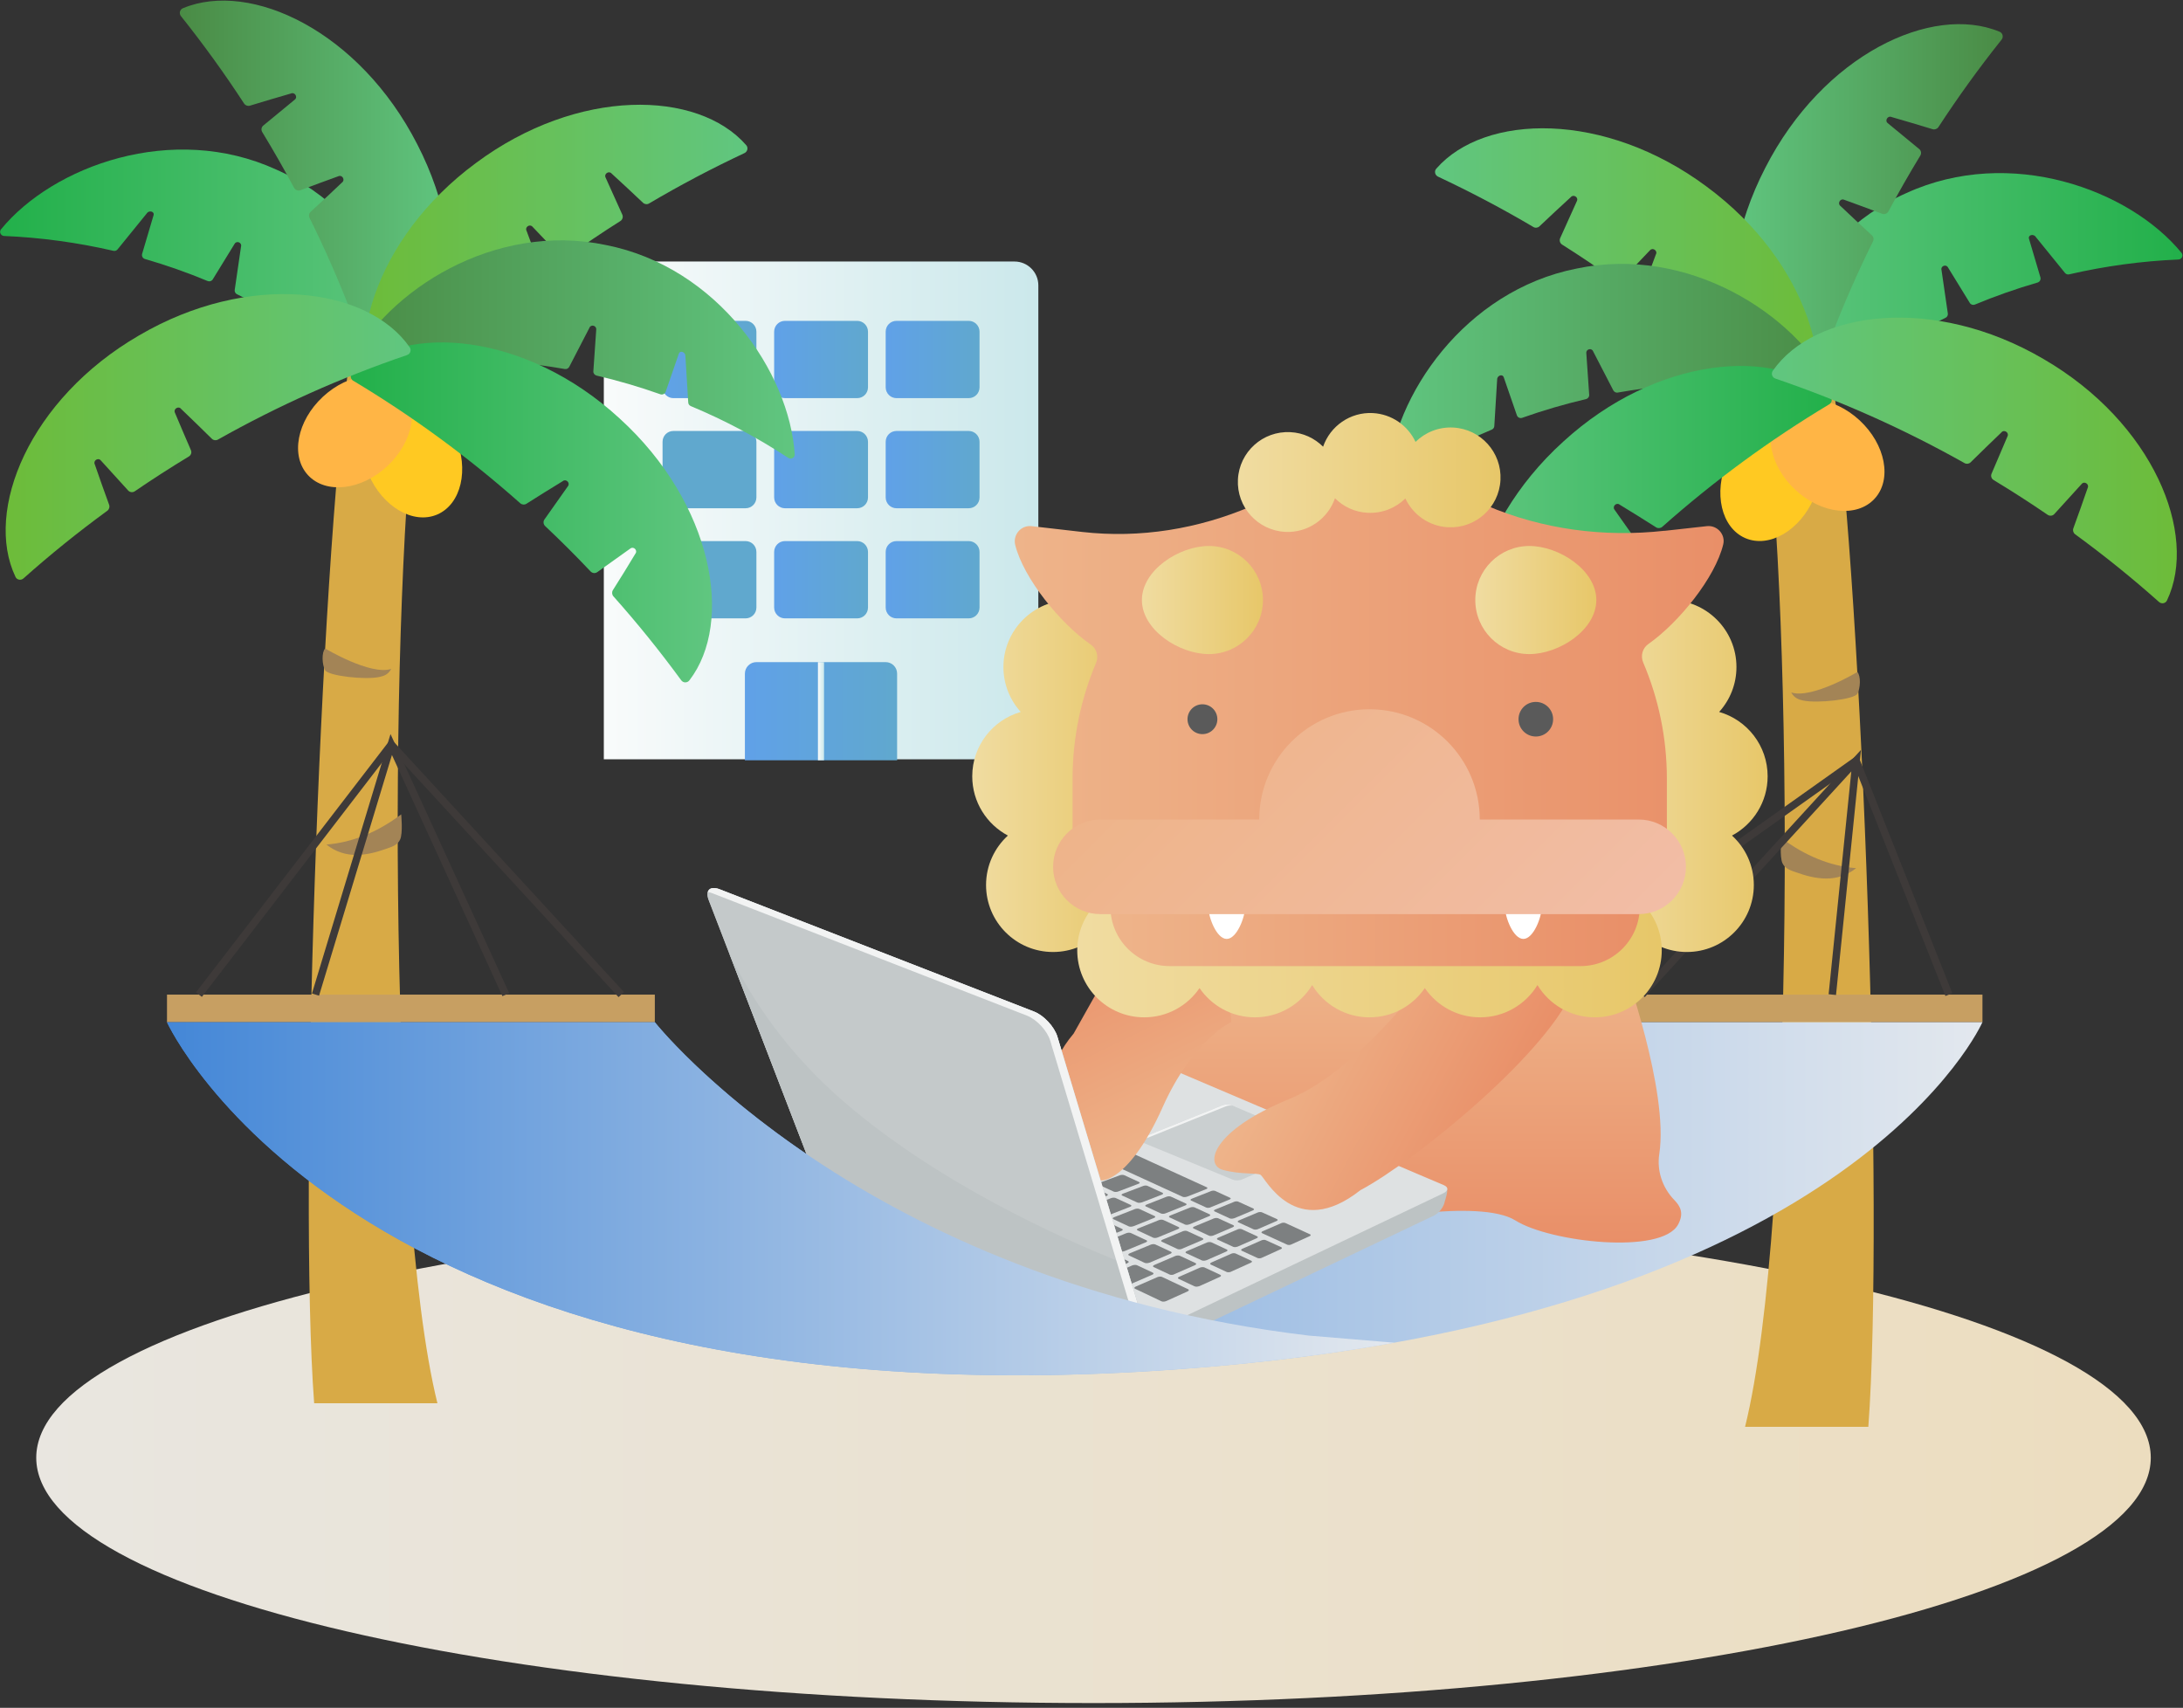 <svg width="294" height="230" viewBox="0 0 294 230" fill="none" xmlns="http://www.w3.org/2000/svg">
<rect x="0" y="0" width="294" height="230" fill="#333333" stroke="none"/>
<path d="M84.53 35.22H136.63C138.4 35.22 139.84 36.66 139.84 38.43V102.26H81.32V38.43C81.32 36.66 82.76 35.22 84.53 35.22Z" fill="url(#paint0_linear_354_1162)"/>
<path d="M100.41 43.21H90.691C89.88 43.21 89.231 43.86 89.231 44.67V52.16C89.231 52.96 89.88 53.62 90.691 53.62H100.41C101.22 53.62 101.87 52.97 101.87 52.16V44.67C101.87 43.87 101.22 43.21 100.41 43.21Z" fill="url(#paint1_linear_354_1162)"/>
<path d="M115.44 43.21H105.72C104.91 43.21 104.26 43.86 104.26 44.67V52.16C104.26 52.96 104.91 53.62 105.72 53.62H115.44C116.25 53.62 116.9 52.97 116.9 52.16V44.67C116.9 43.87 116.25 43.21 115.44 43.21Z" fill="url(#paint2_linear_354_1162)"/>
<path d="M130.461 43.21H120.741C119.931 43.21 119.281 43.86 119.281 44.67V52.16C119.281 52.96 119.931 53.62 120.741 53.62H130.461C131.271 53.62 131.921 52.97 131.921 52.16V44.67C131.921 43.87 131.271 43.21 130.461 43.21Z" fill="url(#paint3_linear_354_1162)"/>
<path d="M100.41 58.04H90.691C89.88 58.04 89.231 58.69 89.231 59.5V66.99C89.231 67.79 89.88 68.45 90.691 68.45H100.41C101.22 68.45 101.87 67.8 101.87 66.99V59.5C101.87 58.7 101.22 58.04 100.41 58.04Z" fill="url(#paint4_linear_354_1162)"/>
<path d="M115.44 58.04H105.72C104.91 58.04 104.26 58.69 104.26 59.5V66.99C104.26 67.79 104.91 68.45 105.72 68.45H115.44C116.25 68.45 116.9 67.8 116.9 66.99V59.5C116.9 58.7 116.25 58.04 115.44 58.04Z" fill="url(#paint5_linear_354_1162)"/>
<path d="M130.461 58.04H120.741C119.931 58.04 119.281 58.69 119.281 59.5V66.99C119.281 67.79 119.931 68.45 120.741 68.45H130.461C131.271 68.45 131.921 67.8 131.921 66.99V59.5C131.921 58.7 131.271 58.04 130.461 58.04Z" fill="url(#paint6_linear_354_1162)"/>
<path d="M100.41 72.87H90.691C89.88 72.87 89.231 73.52 89.231 74.33V81.82C89.231 82.62 89.88 83.28 90.691 83.28H100.41C101.22 83.28 101.87 82.63 101.87 81.82V74.33C101.87 73.53 101.22 72.87 100.41 72.87Z" fill="url(#paint7_linear_354_1162)"/>
<path d="M115.44 72.87H105.72C104.91 72.87 104.26 73.52 104.26 74.33V81.82C104.26 82.62 104.91 83.28 105.72 83.28H115.44C116.25 83.28 116.9 82.63 116.9 81.82V74.33C116.9 73.53 116.25 72.87 115.44 72.87Z" fill="url(#paint8_linear_354_1162)"/>
<path d="M130.461 72.87H120.741C119.931 72.87 119.281 73.52 119.281 74.33V81.82C119.281 82.62 119.931 83.28 120.741 83.28H130.461C131.271 83.28 131.921 82.63 131.921 81.82V74.33C131.921 73.53 131.271 72.87 130.461 72.87Z" fill="url(#paint9_linear_354_1162)"/>
<path d="M101.87 89.17H119.27C120.13 89.17 120.82 89.86 120.82 90.72V102.39H100.32V90.72C100.32 89.87 101.02 89.17 101.87 89.17Z" fill="url(#paint10_linear_354_1162)"/>
<path d="M110.98 89.17H110.16V102.39H110.98V89.17Z" fill="url(#paint11_linear_354_1162)"/>
<path d="M147.271 229.36C225.911 229.36 289.661 214.568 289.661 196.32C289.661 178.073 225.911 163.28 147.271 163.28C68.631 163.28 4.881 178.073 4.881 196.32C4.881 214.568 68.631 229.36 147.271 229.36Z" fill="url(#paint12_linear_354_1162)"/>
<path d="M235.02 192.16H251.62C253.76 163.79 250.85 80.2 246.92 52.1C243.58 52.97 240.99 53.84 237.65 54.71C241.45 81.95 241.86 164.53 235.02 192.16Z" fill="#D8AA46"/>
<path d="M241.24 93.26C241.66 94.03 242.26 94.22 242.83 94.34C244.73 94.76 249.73 94.2 250.15 93.43C250.56 92.66 250.63 91.07 250.15 90.5C250.15 90.5 244.05 94.16 241.25 93.26H241.24Z" fill="#A38456"/>
<path d="M239.899 112.85C243.089 115.26 246.519 116.65 249.979 116.92C247.449 118.94 244.539 118.44 241.839 117.46C241.299 117.27 240.409 117.02 240.059 116.26C239.649 115.39 239.909 112.85 239.909 112.85H239.899Z" fill="#A38456"/>
<path d="M239.059 59.36C245.739 52.46 253.519 46.88 262.019 42.8C262.239 42.7 262.359 42.46 262.329 42.22C262.049 40.27 261.759 38.32 261.479 36.38C261.319 35.85 262.059 35.53 262.339 36C263.319 37.6 264.309 39.2 265.289 40.8C265.429 41.03 265.719 41.12 265.969 41.02C268.729 39.87 271.549 38.88 274.419 38.05C274.709 37.96 274.879 37.66 274.799 37.36C274.289 35.63 273.769 33.89 273.259 32.16C273.099 31.64 273.879 31.44 274.179 31.92C275.489 33.53 276.799 35.14 278.109 36.76C278.239 36.92 278.459 37 278.659 36.95C283.469 35.84 288.399 35.16 293.389 34.95C293.849 34.93 294.089 34.4 293.799 34.05C286.809 25.52 270.709 19.62 256.749 26C242.699 32.2 236.389 48.17 238.109 59.07C238.179 59.52 238.739 59.69 239.049 59.36H239.059Z" fill="url(#paint13_linear_354_1162)"/>
<path d="M242.219 58.57C244.759 49.57 248.119 40.85 252.249 32.51C252.389 32.23 252.329 31.9 252.099 31.69C250.679 30.39 249.279 29.08 247.879 27.75C247.429 27.43 247.809 26.7 248.329 26.89C250.049 27.51 251.769 28.15 253.479 28.79C253.799 28.91 254.159 28.77 254.329 28.47C255.689 25.93 257.119 23.42 258.619 20.96C258.799 20.66 258.739 20.28 258.469 20.07C257.049 18.91 255.639 17.75 254.229 16.58C253.799 16.23 254.249 15.53 254.749 15.76C256.599 16.29 258.439 16.84 260.279 17.4C260.569 17.49 260.889 17.37 261.059 17.12C263.699 13.07 266.539 9.14 269.569 5.34C269.859 4.98 269.719 4.43 269.289 4.27C260.179 0.49 245.529 7.37 237.739 22.61C229.889 37.82 232.839 53.76 241.209 58.98C241.589 59.23 242.109 59.03 242.239 58.58L242.219 58.57Z" fill="url(#paint14_linear_354_1162)"/>
<path d="M241.73 59.36C235.47 52.42 228.59 46.1 221.2 40.46C220.96 40.27 220.86 39.95 220.97 39.66C221.67 37.87 222.35 36.07 223.01 34.26C223.28 33.78 222.61 33.29 222.23 33.69C220.96 35.02 219.7 36.34 218.45 37.68C218.21 37.93 217.83 37.97 217.55 37.77C215.21 36.09 212.82 34.48 210.38 32.94C210.09 32.76 209.98 32.38 210.12 32.07C210.88 30.4 211.63 28.73 212.38 27.06C212.61 26.56 211.9 26.12 211.55 26.55C210.13 27.85 208.72 29.16 207.33 30.48C207.11 30.69 206.77 30.73 206.51 30.57C202.35 28.11 198.06 25.85 193.67 23.79C193.25 23.59 193.13 23.05 193.44 22.71C199.94 15.27 216.11 14.92 229.83 25.12C243.6 35.27 248.02 50.86 242.83 59.26C242.6 59.66 242.04 59.71 241.73 59.36Z" fill="url(#paint15_linear_354_1162)"/>
<path d="M246.159 52.92C236.719 51.21 227.149 51.23 217.869 52.87C217.629 52.91 217.399 52.79 217.279 52.58C216.379 50.83 215.469 49.08 214.569 47.34C214.389 46.82 213.609 46.98 213.639 47.54C213.769 49.42 213.899 51.29 214.029 53.17C214.049 53.44 213.869 53.68 213.599 53.75C210.689 54.43 207.819 55.27 204.999 56.27C204.709 56.37 204.389 56.22 204.289 55.93C203.699 54.22 203.109 52.51 202.519 50.81C202.339 50.3 201.589 50.59 201.629 51.15C201.499 53.22 201.369 55.3 201.249 57.38C201.239 57.59 201.109 57.77 200.909 57.86C196.349 59.76 191.959 62.09 187.769 64.84C187.389 65.09 186.879 64.8 186.909 64.35C187.619 53.34 197.269 39.14 212.329 36.17C227.349 33 241.779 42.3 246.729 52.16C246.929 52.57 246.579 53.03 246.129 52.95L246.159 52.92Z" fill="url(#paint16_linear_354_1162)"/>
<path d="M244.309 67.05C246.199 62.66 245.109 57.98 241.879 56.58C238.649 55.19 234.499 57.61 232.619 62C230.729 66.39 231.819 71.07 235.049 72.47C238.279 73.86 242.429 71.44 244.309 67.05Z" fill="#FFC922"/>
<path d="M252.46 67.17C254.85 64.59 253.95 59.86 250.45 56.61C246.95 53.36 242.18 52.83 239.79 55.42C237.4 58 238.3 62.73 241.8 65.98C245.3 69.22 250.07 69.76 252.46 67.17Z" fill="#FFB545"/>
<path d="M246.359 54.45C238.349 59.25 230.819 64.78 223.869 70.95C223.639 71.15 223.299 71.18 223.039 71.02C221.419 69.99 219.789 68.97 218.139 67.97C217.719 67.61 217.109 68.18 217.429 68.63C218.479 70.13 219.539 71.63 220.599 73.12C220.799 73.4 220.759 73.78 220.509 74.02C218.409 76 216.369 78.03 214.389 80.13C214.149 80.38 213.769 80.42 213.489 80.22C211.999 79.15 210.509 78.08 209.019 77.03C208.569 76.71 208.009 77.32 208.359 77.74C209.349 79.39 210.359 81.03 211.389 82.65C211.549 82.91 211.519 83.25 211.319 83.48C208.099 87.09 205.059 90.86 202.189 94.78C201.919 95.16 201.359 95.17 201.079 94.79C195.059 86.96 197.859 71 210.509 59.5C223.119 47.94 239.239 46.63 246.469 53.36C246.819 53.67 246.749 54.22 246.349 54.46L246.359 54.45Z" fill="url(#paint17_linear_354_1162)"/>
<path d="M239.119 50.99C247.959 54 256.479 57.81 264.579 62.37C264.849 62.52 265.179 62.48 265.399 62.26C266.769 60.91 268.149 59.57 269.539 58.24C269.879 57.8 270.589 58.22 270.379 58.73C269.669 60.42 268.949 62.11 268.219 63.79C268.079 64.11 268.199 64.47 268.499 64.65C270.959 66.14 273.389 67.7 275.769 69.33C276.059 69.53 276.439 69.48 276.669 69.23C277.899 67.87 279.129 66.51 280.369 65.16C280.739 64.75 281.419 65.23 281.159 65.72C280.529 67.54 279.889 69.36 279.229 71.16C279.129 71.45 279.229 71.77 279.469 71.95C283.369 74.8 287.149 77.84 290.769 81.07C291.119 81.38 291.669 81.27 291.849 80.85C296.089 71.93 289.989 56.92 275.199 48.34C260.439 39.7 244.399 41.82 238.759 49.93C238.489 50.3 238.659 50.83 239.099 50.98L239.119 50.99Z" fill="url(#paint18_linear_354_1162)"/>
<path d="M58.91 188.98H42.31C40.17 160.61 43.08 77.02 47.01 48.92C50.35 49.79 52.94 50.66 56.28 51.53C52.48 78.77 52.07 161.35 58.91 188.98Z" fill="#D8AA46"/>
<path d="M52.69 90.09C52.27 90.86 51.67 91.05 51.1 91.17C49.2 91.59 44.2 91.03 43.78 90.26C43.37 89.49 43.3 87.9 43.78 87.33C43.78 87.33 49.88 90.99 52.68 90.09H52.69Z" fill="#A38456"/>
<path d="M54.041 109.67C50.851 112.08 47.421 113.47 43.961 113.74C46.491 115.76 49.401 115.26 52.101 114.28C52.641 114.09 53.531 113.84 53.881 113.08C54.291 112.21 54.031 109.67 54.031 109.67H54.041Z" fill="#A38456"/>
<path d="M54.88 56.19C48.2 49.29 40.42 43.71 31.92 39.63C31.7 39.53 31.58 39.29 31.61 39.05C31.89 37.1 32.18 35.15 32.46 33.21C32.62 32.68 31.88 32.36 31.6 32.83C30.62 34.43 29.63 36.03 28.65 37.63C28.51 37.86 28.22 37.95 27.97 37.85C25.21 36.7 22.39 35.71 19.52 34.88C19.22 34.79 19.06 34.49 19.14 34.19C19.65 32.46 20.17 30.72 20.68 28.99C20.84 28.47 20.06 28.27 19.76 28.75C18.45 30.36 17.14 31.97 15.83 33.59C15.7 33.75 15.48 33.83 15.28 33.78C10.47 32.67 5.54 31.99 0.55 31.78C0.1 31.76 -0.15 31.23 0.14 30.88C7.13 22.35 23.23 16.45 37.19 22.83C51.24 29.03 57.55 45 55.83 55.9C55.76 56.35 55.2 56.52 54.89 56.19H54.88Z" fill="url(#paint19_linear_354_1162)"/>
<path d="M51.719 55.4C49.179 46.4 45.819 37.68 41.689 29.34C41.549 29.06 41.609 28.73 41.839 28.52C43.259 27.22 44.659 25.91 46.059 24.58C46.509 24.26 46.129 23.53 45.609 23.72C43.889 24.34 42.169 24.98 40.459 25.62C40.139 25.74 39.779 25.6 39.609 25.3C38.249 22.76 36.819 20.25 35.319 17.79C35.139 17.49 35.199 17.11 35.469 16.9C36.889 15.74 38.299 14.58 39.709 13.41C40.139 13.06 39.689 12.36 39.189 12.59C37.339 13.12 35.499 13.67 33.659 14.23C33.369 14.32 33.049 14.2 32.879 13.95C30.239 9.9 27.399 5.97 24.369 2.17C24.079 1.81 24.219 1.26 24.649 1.1C33.759 -2.68 48.409 4.2 56.199 19.44C64.049 34.65 61.099 50.59 52.729 55.81C52.349 56.06 51.829 55.86 51.699 55.41L51.719 55.4Z" fill="url(#paint20_linear_354_1162)"/>
<path d="M52.2 56.19C58.459 49.25 65.34 42.93 72.73 37.29C72.969 37.1 73.07 36.78 72.96 36.49C72.26 34.7 71.579 32.9 70.919 31.09C70.65 30.61 71.32 30.12 71.7 30.52C72.969 31.85 74.23 33.17 75.48 34.51C75.719 34.76 76.1 34.8 76.379 34.6C78.719 32.92 81.109 31.31 83.549 29.77C83.84 29.59 83.95 29.21 83.809 28.9C83.049 27.23 82.299 25.56 81.549 23.89C81.32 23.39 82.029 22.95 82.379 23.38C83.799 24.68 85.21 25.99 86.6 27.31C86.82 27.52 87.159 27.56 87.419 27.4C91.579 24.94 95.87 22.68 100.26 20.62C100.68 20.42 100.8 19.88 100.49 19.54C93.99 12.1 77.82 11.75 64.1 21.95C50.33 32.1 45.91 47.69 51.099 56.09C51.33 56.49 51.889 56.54 52.2 56.19Z" fill="url(#paint21_linear_354_1162)"/>
<path d="M47.78 49.75C57.22 48.04 66.79 48.06 76.07 49.7C76.31 49.74 76.54 49.62 76.66 49.41C77.56 47.66 78.47 45.91 79.37 44.17C79.55 43.65 80.33 43.81 80.3 44.37C80.17 46.25 80.04 48.12 79.91 50C79.89 50.27 80.07 50.51 80.34 50.58C83.25 51.26 86.12 52.1 88.94 53.1C89.23 53.2 89.55 53.05 89.65 52.76C90.24 51.05 90.83 49.34 91.42 47.64C91.6 47.13 92.35 47.42 92.31 47.98C92.44 50.05 92.57 52.13 92.69 54.21C92.7 54.42 92.83 54.6 93.03 54.69C97.59 56.59 101.98 58.92 106.17 61.67C106.55 61.92 107.06 61.63 107.03 61.18C106.32 50.17 96.67 35.97 81.61 33C66.59 29.83 52.16 39.13 47.21 48.99C47.01 49.4 47.36 49.86 47.81 49.78L47.78 49.75Z" fill="url(#paint22_linear_354_1162)"/>
<path d="M49.631 63.87C47.741 59.48 48.831 54.8 52.061 53.4C55.291 52.01 59.441 54.43 61.321 58.82C63.211 63.21 62.121 67.89 58.891 69.29C55.661 70.68 51.511 68.26 49.631 63.87Z" fill="#FFC922"/>
<path d="M41.48 63.99C39.09 61.41 39.99 56.68 43.49 53.43C46.99 50.18 51.76 49.65 54.15 52.24C56.54 54.82 55.64 59.55 52.14 62.8C48.64 66.04 43.87 66.58 41.48 63.99Z" fill="#FFB545"/>
<path d="M47.58 51.28C55.59 56.08 63.12 61.61 70.07 67.78C70.3 67.98 70.64 68.01 70.89 67.85C72.51 66.82 74.14 65.8 75.79 64.8C76.21 64.44 76.82 65.01 76.5 65.46C75.45 66.96 74.39 68.46 73.33 69.95C73.13 70.23 73.17 70.61 73.42 70.85C75.52 72.83 77.56 74.86 79.54 76.96C79.78 77.21 80.16 77.25 80.44 77.05C81.93 75.98 83.42 74.91 84.91 73.86C85.36 73.54 85.92 74.15 85.57 74.57C84.58 76.22 83.57 77.86 82.54 79.48C82.38 79.74 82.41 80.08 82.61 80.31C85.83 83.92 88.87 87.69 91.74 91.61C92.01 91.99 92.57 92 92.85 91.62C98.87 83.79 96.07 67.83 83.42 56.33C70.81 44.77 54.69 43.46 47.46 50.19C47.11 50.5 47.18 51.05 47.58 51.29V51.28Z" fill="url(#paint23_linear_354_1162)"/>
<path d="M54.81 47.82C45.97 50.83 37.45 54.64 29.35 59.2C29.08 59.35 28.75 59.31 28.53 59.09C27.16 57.74 25.78 56.4 24.39 55.07C24.05 54.63 23.34 55.05 23.55 55.56C24.26 57.25 24.98 58.94 25.71 60.62C25.85 60.94 25.73 61.3 25.43 61.48C22.97 62.97 20.54 64.53 18.16 66.16C17.87 66.36 17.49 66.31 17.26 66.06C16.03 64.7 14.8 63.34 13.56 61.99C13.19 61.58 12.51 62.06 12.77 62.55C13.4 64.37 14.04 66.19 14.7 67.99C14.8 68.28 14.7 68.6 14.46 68.78C10.56 71.63 6.78 74.67 3.16 77.9C2.81 78.21 2.26 78.1 2.08 77.68C-2.16 68.76 3.94 53.75 18.73 45.17C33.49 36.53 49.53 38.65 55.17 46.76C55.44 47.13 55.27 47.66 54.83 47.81L54.81 47.82Z" fill="url(#paint24_linear_354_1162)"/>
<path d="M266.991 133.95H201.291V137.66H266.991V133.95Z" fill="#C79F62"/>
<path d="M118.93 161.19C174.92 162.13 201.29 137.66 201.29 137.66H266.99C266.99 137.66 250.02 176.42 163.81 183.99C48.15 194.15 22.49 137.66 22.49 137.66H88.19C88.19 137.66 97.75 149.76 117.93 161.2H118.93V161.19Z" fill="url(#paint25_linear_354_1162)"/>
<path d="M262.47 133.95L249.98 102.44L205.59 133.95" stroke="#3E3A39" stroke-miterlimit="10"/>
<path d="M221.141 133.95L249.981 102.44L246.771 133.95" stroke="#3E3A39" stroke-miterlimit="10"/>
<path d="M218.689 130.11C218.689 130.11 224.769 146.92 223.469 155.4C223.119 157.68 223.889 159.96 225.499 161.62C226.319 162.46 226.809 163.41 226.009 164.9C223.799 169.02 208.749 167.29 204.099 164.37C201.659 162.84 196.359 162.91 191.879 163.33C186.919 163.79 181.939 163.79 176.989 163.33C172.509 162.91 167.209 162.83 164.769 164.37C160.119 167.29 145.069 168.49 142.859 164.9C141.619 162.88 142.629 162.2 144.159 160.87C145.449 159.74 145.979 157.99 145.579 156.33C143.629 148.23 150.179 130.12 150.179 130.12H218.689V130.11Z" fill="url(#paint26_linear_354_1162)"/>
<path d="M156.43 181.17C155.75 181.5 154.68 181.5 154.05 181.18L112.76 160.24C112.13 159.92 112.19 159.43 112.88 159.14L149.58 144.02C150.28 143.73 151.39 143.7 152.05 143.95L194.75 159.83C195.2 160.07 194.58 161.79 194.58 161.79C194.47 162.51 193.82 163.37 193.14 163.7L156.43 181.17Z" fill="#BDC3C4"/>
<path d="M154.689 179.62C154.009 179.94 152.939 179.95 152.309 179.62L111.019 158.68C110.399 158.36 110.449 157.87 111.139 157.58L149.769 141.65C150.469 141.36 151.569 141.35 152.219 141.63L194.449 159.61C195.099 159.89 195.069 160.38 194.389 160.7L154.679 179.61L154.689 179.62Z" fill="#DEE1E2"/>
<path d="M139.47 151.8C139.28 151.87 139.01 151.87 138.88 151.8L136.94 150.91C136.81 150.85 136.86 150.75 137.05 150.68L139.85 149.79C140.04 149.73 140.3 149.73 140.43 149.79L142.35 150.66C142.48 150.72 142.44 150.82 142.25 150.88L139.47 151.78V151.8Z" fill="#7D8081"/>
<path d="M142.51 153.2C142.32 153.27 142.05 153.27 141.91 153.2L139.96 152.31C139.83 152.25 139.87 152.15 140.07 152.08L142.84 151.17C143.03 151.11 143.29 151.11 143.42 151.17L145.35 152.05C145.48 152.11 145.44 152.21 145.25 152.27L142.5 153.19L142.51 153.2Z" fill="#7D8081"/>
<path d="M145.56 154.6C145.37 154.67 145.11 154.67 144.97 154.6L143.01 153.7C142.87 153.64 142.92 153.54 143.11 153.47L145.85 152.54C146.04 152.48 146.3 152.48 146.43 152.54L148.37 153.43C148.5 153.49 148.46 153.59 148.28 153.65L145.56 154.59V154.6Z" fill="#7D8081"/>
<path d="M148.64 156.01C148.46 156.08 148.19 156.08 148.05 156.01L146.08 155.1C145.95 155.04 145.99 154.94 146.18 154.87L148.9 153.92C149.09 153.86 149.34 153.85 149.48 153.92L151.43 154.81C151.56 154.87 151.53 154.98 151.34 155.04L148.64 156V156.01Z" fill="#7D8081"/>
<path d="M159.859 161.16C159.679 161.23 159.419 161.24 159.279 161.18L149.159 156.54C149.019 156.48 149.069 156.37 149.249 156.3L151.939 155.33C152.119 155.26 152.379 155.26 152.519 155.33L162.529 159.9C162.669 159.96 162.629 160.07 162.459 160.14L159.859 161.17V161.16Z" fill="#7D8081"/>
<path d="M163.019 162.61C162.839 162.68 162.579 162.69 162.439 162.62L160.419 161.69C160.279 161.63 160.309 161.52 160.499 161.44L163.089 160.41C163.269 160.34 163.519 160.33 163.659 160.39L165.659 161.31C165.799 161.37 165.769 161.48 165.589 161.55L163.019 162.6V162.61Z" fill="#7D8081"/>
<path d="M166.2 164.07C166.02 164.14 165.76 164.15 165.62 164.09L163.58 163.15C163.44 163.08 163.47 162.97 163.65 162.9L166.22 161.85C166.39 161.78 166.65 161.77 166.78 161.84L168.8 162.76C168.94 162.83 168.91 162.93 168.74 163.01L166.2 164.08V164.07Z" fill="#7D8081"/>
<path d="M169.399 165.54C169.229 165.61 168.969 165.62 168.829 165.56L166.779 164.62C166.639 164.56 166.669 164.44 166.849 164.36L169.389 163.29C169.559 163.22 169.819 163.21 169.959 163.27L171.989 164.19C172.129 164.25 172.099 164.37 171.929 164.44L169.419 165.53L169.399 165.54Z" fill="#7D8081"/>
<path d="M173.909 167.6C173.739 167.68 173.489 167.69 173.339 167.62L169.979 166.08C169.839 166.02 169.869 165.9 170.039 165.82L172.549 164.73C172.719 164.65 172.969 164.65 173.109 164.71L176.429 166.23C176.569 166.29 176.549 166.41 176.379 166.48L173.899 167.6H173.909Z" fill="#7D8081"/>
<path d="M134.999 153.26C134.799 153.33 134.519 153.33 134.389 153.26L132.429 152.35C132.299 152.29 132.349 152.19 132.549 152.12L135.449 151.2C135.649 151.14 135.919 151.14 136.049 151.2L137.989 152.09C138.119 152.15 138.069 152.26 137.879 152.32L134.999 153.26Z" fill="#7D8081"/>
<path d="M138.08 154.68C137.88 154.75 137.61 154.75 137.48 154.68L135.5 153.77C135.36 153.71 135.42 153.6 135.62 153.54L138.49 152.59C138.68 152.53 138.95 152.53 139.09 152.59L141.04 153.49C141.17 153.55 141.12 153.66 140.93 153.72L138.08 154.67V154.68Z" fill="#7D8081"/>
<path d="M141.179 156.12C140.979 156.19 140.709 156.19 140.569 156.12L138.589 155.2C138.449 155.14 138.499 155.03 138.699 154.96L141.539 154C141.729 153.94 141.999 153.93 142.129 154L144.099 154.9C144.229 154.96 144.189 155.07 143.999 155.13L141.179 156.11V156.12Z" fill="#7D8081"/>
<path d="M144.299 157.56C144.109 157.63 143.829 157.63 143.689 157.56L141.689 156.63C141.549 156.57 141.599 156.46 141.799 156.39L144.619 155.41C144.809 155.34 145.079 155.34 145.209 155.41L147.189 156.32C147.329 156.38 147.279 156.49 147.089 156.56L144.289 157.56H144.299Z" fill="#7D8081"/>
<path d="M147.439 159C147.249 159.07 146.979 159.08 146.839 159.01L144.829 158.08C144.689 158.02 144.729 157.91 144.929 157.84L147.719 156.84C147.909 156.78 148.179 156.77 148.309 156.84L150.299 157.75C150.439 157.81 150.399 157.92 150.209 157.99L147.439 159Z" fill="#7D8081"/>
<path d="M150.589 160.47C150.399 160.54 150.129 160.55 149.989 160.48L147.959 159.55C147.819 159.49 147.869 159.38 148.059 159.3L150.819 158.28C151.009 158.21 151.279 158.21 151.409 158.27L153.409 159.19C153.549 159.25 153.509 159.36 153.319 159.43L150.579 160.47H150.589Z" fill="#7D8081"/>
<path d="M153.77 161.93C153.58 162 153.31 162.01 153.17 161.95L151.13 161.01C150.99 160.95 151.03 160.83 151.23 160.76L153.96 159.72C154.14 159.65 154.41 159.64 154.55 159.71L156.56 160.64C156.7 160.7 156.67 160.81 156.48 160.89L153.77 161.94V161.93Z" fill="#7D8081"/>
<path d="M156.96 163.41C156.77 163.49 156.51 163.49 156.37 163.43L154.32 162.48C154.18 162.42 154.22 162.3 154.41 162.23L157.11 161.17C157.29 161.1 157.56 161.09 157.7 161.16L159.72 162.09C159.86 162.15 159.83 162.27 159.64 162.34L156.96 163.41Z" fill="#7D8081"/>
<path d="M160.169 164.89C159.979 164.97 159.719 164.98 159.579 164.91L157.519 163.96C157.379 163.89 157.419 163.78 157.609 163.7L160.289 162.62C160.469 162.55 160.729 162.54 160.869 162.6L162.909 163.54C163.049 163.6 163.019 163.72 162.839 163.79L160.189 164.89H160.169Z" fill="#7D8081"/>
<path d="M163.409 166.39C163.229 166.47 162.959 166.48 162.819 166.41L160.749 165.45C160.609 165.38 160.639 165.27 160.829 165.19L163.479 164.09C163.659 164.02 163.919 164.01 164.059 164.07L166.109 165.01C166.249 165.08 166.219 165.19 166.039 165.27L163.419 166.39H163.409Z" fill="#7D8081"/>
<path d="M166.659 167.89C166.479 167.97 166.209 167.98 166.069 167.91L163.979 166.95C163.839 166.88 163.869 166.77 164.049 166.69L166.669 165.57C166.849 165.49 167.109 165.48 167.249 165.55L169.309 166.5C169.449 166.57 169.429 166.68 169.249 166.76L166.659 167.9V167.89Z" fill="#7D8081"/>
<path d="M169.928 169.4C169.748 169.48 169.488 169.49 169.348 169.42L167.248 168.45C167.098 168.38 167.128 168.26 167.308 168.18L169.898 167.04C170.078 166.96 170.338 166.95 170.478 167.02L172.558 167.97C172.698 168.04 172.678 168.15 172.498 168.23L169.938 169.39L169.928 169.4Z" fill="#7D8081"/>
<path d="M130.37 154.77C130.16 154.84 129.88 154.84 129.74 154.77L127.75 153.84C127.61 153.78 127.67 153.67 127.88 153.6L130.88 152.64C131.08 152.57 131.36 152.57 131.49 152.64L133.46 153.55C133.6 153.61 133.54 153.72 133.34 153.79L130.36 154.76L130.37 154.77Z" fill="#7D8081"/>
<path d="M133.499 156.22C133.289 156.29 133.009 156.29 132.869 156.22L130.869 155.29C130.729 155.23 130.789 155.12 130.999 155.05L133.979 154.07C134.179 154 134.459 154 134.589 154.07L136.569 154.99C136.709 155.05 136.649 155.16 136.449 155.23L133.499 156.22Z" fill="#7D8081"/>
<path d="M136.64 157.69C136.44 157.76 136.16 157.76 136.02 157.7L134.01 156.76C133.87 156.7 133.93 156.59 134.13 156.52L137.08 155.52C137.28 155.45 137.55 155.45 137.69 155.52L139.68 156.44C139.82 156.5 139.77 156.61 139.57 156.68L136.64 157.69Z" fill="#7D8081"/>
<path d="M139.799 159.16C139.599 159.23 139.319 159.24 139.179 159.18L137.149 158.23C137.009 158.17 137.059 158.06 137.269 157.98L140.189 156.96C140.389 156.89 140.659 156.89 140.799 156.96L142.799 157.89C142.939 157.95 142.889 158.06 142.699 158.13L139.799 159.16Z" fill="#7D8081"/>
<path d="M142.98 160.64C142.78 160.71 142.5 160.72 142.36 160.65L140.32 159.7C140.18 159.64 140.23 159.52 140.43 159.45L143.32 158.41C143.52 158.34 143.79 158.34 143.93 158.41L145.94 159.34C146.08 159.4 146.03 159.52 145.84 159.59L142.97 160.65L142.98 160.64Z" fill="#7D8081"/>
<path d="M146.179 162.13C145.979 162.21 145.709 162.21 145.569 162.15L143.509 161.2C143.369 161.13 143.419 161.02 143.619 160.94L146.489 159.89C146.679 159.82 146.949 159.81 147.099 159.87L149.129 160.81C149.269 160.88 149.219 160.99 149.029 161.06L146.189 162.13H146.179Z" fill="#7D8081"/>
<path d="M149.4 163.63C149.2 163.71 148.93 163.72 148.78 163.65L146.71 162.69C146.57 162.62 146.61 162.51 146.81 162.43L149.64 161.36C149.83 161.28 150.11 161.28 150.25 161.34L152.29 162.28C152.43 162.35 152.39 162.46 152.2 162.53L149.39 163.62L149.4 163.63Z" fill="#7D8081"/>
<path d="M152.639 165.14C152.449 165.22 152.169 165.23 152.019 165.16L149.949 164.19C149.809 164.12 149.849 164.01 150.039 163.93L152.849 162.83C153.039 162.76 153.309 162.75 153.449 162.82L155.499 163.77C155.649 163.84 155.609 163.95 155.419 164.03L152.639 165.15V165.14Z" fill="#7D8081"/>
<path d="M155.9 166.66C155.71 166.74 155.44 166.75 155.29 166.68L153.2 165.7C153.06 165.63 153.09 165.52 153.29 165.44L156.07 164.32C156.26 164.24 156.53 164.24 156.67 164.3L158.74 165.26C158.88 165.33 158.85 165.44 158.66 165.52L155.91 166.66H155.9Z" fill="#7D8081"/>
<path d="M159.18 168.19C158.99 168.27 158.71 168.28 158.57 168.21L156.47 167.23C156.33 167.16 156.36 167.04 156.55 166.96L159.3 165.82C159.49 165.74 159.76 165.73 159.9 165.8L161.98 166.76C162.12 166.83 162.09 166.95 161.9 167.02L159.18 168.18V168.19Z" fill="#7D8081"/>
<path d="M162.479 169.72C162.289 169.8 162.019 169.81 161.869 169.75L159.749 168.77C159.609 168.7 159.639 168.58 159.829 168.5L162.539 167.34C162.729 167.26 162.999 167.25 163.139 167.31L165.229 168.28C165.369 168.35 165.339 168.47 165.159 168.55L162.469 169.73L162.479 169.72Z" fill="#7D8081"/>
<path d="M165.798 171.27C165.618 171.35 165.338 171.37 165.198 171.3L163.068 170.31C162.928 170.24 162.958 170.12 163.138 170.03L165.828 168.84C166.008 168.76 166.278 168.75 166.418 168.82L168.518 169.79C168.668 169.86 168.638 169.98 168.458 170.06L165.798 171.26V171.27Z" fill="#7D8081"/>
<path d="M125.569 156.34C125.359 156.41 125.069 156.41 124.929 156.34L122.909 155.39C122.769 155.33 122.839 155.22 123.049 155.14L126.159 154.15C126.369 154.08 126.659 154.08 126.789 154.15L128.789 155.08C128.929 155.14 128.869 155.25 128.659 155.32L125.559 156.33L125.569 156.34Z" fill="#7D8081"/>
<path d="M128.739 157.82C128.529 157.89 128.239 157.9 128.099 157.83L126.069 156.87C125.929 156.81 125.989 156.7 126.209 156.62L129.299 155.61C129.509 155.54 129.789 155.54 129.929 155.61L131.939 156.55C132.079 156.61 132.019 156.72 131.809 156.79L128.749 157.82H128.739Z" fill="#7D8081"/>
<path d="M131.93 159.32C131.72 159.39 131.43 159.4 131.29 159.33L129.25 158.37C129.11 158.3 129.17 158.19 129.38 158.12L132.44 157.09C132.65 157.02 132.93 157.02 133.07 157.09L135.09 158.03C135.23 158.09 135.18 158.21 134.97 158.28L131.94 159.33L131.93 159.32Z" fill="#7D8081"/>
<path d="M135.129 160.82C134.919 160.9 134.639 160.91 134.489 160.84L132.429 159.87C132.289 159.8 132.349 159.69 132.559 159.62L135.589 158.56C135.799 158.49 136.079 158.48 136.219 158.55L138.249 159.5C138.389 159.56 138.339 159.68 138.129 159.75L135.119 160.82H135.129Z" fill="#7D8081"/>
<path d="M138.359 162.34C138.149 162.42 137.869 162.42 137.719 162.36L135.649 161.39C135.509 161.32 135.559 161.21 135.769 161.13L138.769 160.06C138.979 159.99 139.249 159.98 139.399 160.04L141.439 161C141.579 161.07 141.529 161.18 141.329 161.25L138.349 162.34H138.359Z" fill="#7D8081"/>
<path d="M141.599 163.86C141.399 163.94 141.109 163.94 140.969 163.88L138.889 162.9C138.749 162.83 138.799 162.72 139.009 162.64L141.979 161.54C142.179 161.47 142.459 161.46 142.599 161.53L144.659 162.49C144.799 162.56 144.749 162.67 144.549 162.75L141.599 163.87V163.86Z" fill="#7D8081"/>
<path d="M144.87 165.39C144.67 165.47 144.38 165.48 144.24 165.41L142.14 164.43C142 164.36 142.05 164.24 142.25 164.16L145.19 163.04C145.39 162.96 145.67 162.96 145.81 163.02L147.88 163.99C148.02 164.06 147.98 164.17 147.78 164.25L144.86 165.39H144.87Z" fill="#7D8081"/>
<path d="M148.159 166.94C147.959 167.02 147.679 167.03 147.529 166.96L145.419 165.97C145.279 165.9 145.319 165.78 145.519 165.7L148.429 164.56C148.629 164.49 148.909 164.48 149.049 164.54L151.129 165.51C151.269 165.58 151.229 165.69 151.029 165.77L148.139 166.93L148.159 166.94Z" fill="#7D8081"/>
<path d="M151.458 168.49C151.258 168.57 150.978 168.58 150.828 168.51L148.708 167.51C148.558 167.44 148.608 167.32 148.808 167.24L151.688 166.08C151.888 166 152.158 165.99 152.308 166.06L154.408 167.04C154.548 167.11 154.518 167.23 154.318 167.31L151.458 168.49Z" fill="#7D8081"/>
<path d="M154.8 170.05C154.6 170.13 154.32 170.14 154.17 170.08L152.04 169.08C151.89 169.01 151.93 168.89 152.13 168.8L154.99 167.62C155.18 167.54 155.46 167.53 155.6 167.6L157.71 168.58C157.86 168.65 157.81 168.77 157.63 168.85L154.8 170.06V170.05Z" fill="#7D8081"/>
<path d="M158.14 171.62C157.95 171.71 157.66 171.72 157.52 171.65L155.37 170.64C155.22 170.57 155.26 170.45 155.46 170.36L158.28 169.15C158.47 169.07 158.74 169.06 158.89 169.12L161.01 170.11C161.16 170.18 161.12 170.3 160.93 170.39L158.13 171.61L158.14 171.62Z" fill="#7D8081"/>
<path d="M161.51 173.21C161.32 173.29 161.04 173.31 160.89 173.24L158.73 172.23C158.58 172.16 158.62 172.03 158.81 171.95L161.6 170.72C161.79 170.64 162.06 170.63 162.21 170.69L164.35 171.69C164.5 171.76 164.46 171.88 164.28 171.97L161.51 173.22V173.21Z" fill="#7D8081"/>
<path d="M122.509 158.87C122.289 158.94 121.989 158.95 121.849 158.89L117.879 157.01C117.739 156.94 117.809 156.83 118.029 156.76L121.259 155.73C121.479 155.66 121.779 155.66 121.909 155.73L125.839 157.58C125.979 157.65 125.919 157.76 125.699 157.83L122.509 158.89V158.87Z" fill="#7D8081"/>
<path d="M125.738 160.4C125.518 160.47 125.228 160.48 125.078 160.41L123.008 159.43C122.868 159.36 122.928 159.25 123.158 159.18L126.338 158.12C126.558 158.05 126.848 158.04 126.988 158.11L129.028 159.07C129.168 159.14 129.108 159.25 128.888 159.32L125.728 160.4H125.738Z" fill="#7D8081"/>
<path d="M128.979 161.93C128.759 162.01 128.459 162.02 128.329 161.95L126.249 160.96C126.109 160.89 126.169 160.78 126.389 160.7L129.549 159.61C129.759 159.54 130.049 159.53 130.199 159.6L132.259 160.57C132.399 160.64 132.339 160.75 132.129 160.83L128.999 161.94L128.979 161.93Z" fill="#7D8081"/>
<path d="M132.24 163.48C132.03 163.56 131.73 163.57 131.59 163.5L129.5 162.51C129.36 162.44 129.42 162.32 129.63 162.24L132.76 161.13C132.97 161.06 133.26 161.05 133.41 161.11L135.48 162.08C135.62 162.15 135.57 162.27 135.36 162.34L132.25 163.46L132.24 163.48Z" fill="#7D8081"/>
<path d="M135.529 165.03C135.319 165.11 135.019 165.12 134.869 165.05L132.769 164.05C132.629 163.98 132.689 163.86 132.899 163.78L135.999 162.65C136.209 162.57 136.499 162.57 136.639 162.63L138.719 163.61C138.859 163.68 138.809 163.79 138.599 163.87L135.519 165.02L135.529 165.03Z" fill="#7D8081"/>
<path d="M138.84 166.6C138.63 166.68 138.34 166.69 138.19 166.62L136.07 165.62C135.92 165.55 135.98 165.43 136.19 165.35L139.26 164.2C139.47 164.12 139.75 164.11 139.9 164.18L142 165.17C142.14 165.23 142.1 165.36 141.89 165.44L138.85 166.61L138.84 166.6Z" fill="#7D8081"/>
<path d="M142.17 168.17C141.96 168.26 141.67 168.26 141.52 168.2L139.39 167.19C139.24 167.12 139.3 167 139.51 166.91L142.55 165.73C142.76 165.65 143.05 165.64 143.19 165.71L145.3 166.7C145.44 166.77 145.4 166.89 145.19 166.97L142.18 168.16L142.17 168.17Z" fill="#7D8081"/>
<path d="M145.508 169.76C145.298 169.85 145.008 169.86 144.858 169.79L142.708 168.77C142.568 168.7 142.618 168.57 142.818 168.49L145.828 167.29C146.028 167.21 146.318 167.2 146.458 167.27L148.578 168.27C148.728 168.34 148.678 168.46 148.478 168.54L145.498 169.76H145.508Z" fill="#7D8081"/>
<path d="M148.879 171.35C148.679 171.44 148.389 171.45 148.239 171.38L146.079 170.36C145.929 170.29 145.979 170.16 146.179 170.08L149.159 168.86C149.359 168.78 149.639 168.76 149.789 168.84L151.929 169.84C152.079 169.91 152.029 170.03 151.829 170.12L148.879 171.36V171.35Z" fill="#7D8081"/>
<path d="M152.269 172.95C152.069 173.04 151.779 173.05 151.629 172.98L149.449 171.95C149.299 171.88 149.349 171.75 149.549 171.67L152.489 170.42C152.689 170.34 152.969 170.33 153.119 170.39L155.269 171.4C155.409 171.47 155.379 171.6 155.179 171.68L152.259 172.94L152.269 172.95Z" fill="#7D8081"/>
<path d="M157.06 175.22C156.86 175.31 156.57 175.33 156.42 175.25L152.86 173.56C152.71 173.49 152.75 173.36 152.96 173.27L155.87 172C156.07 171.91 156.35 171.9 156.5 171.97L160.02 173.63C160.17 173.7 160.13 173.83 159.94 173.92L157.07 175.22H157.06Z" fill="#7D8081"/>
<path d="M165.858 148.85C165.528 148.71 164.978 148.71 164.628 148.85L153.658 153.26C153.308 153.4 153.288 153.62 153.618 153.76L166.048 158.88C166.368 159.01 166.928 159 167.268 158.85L177.528 154.37C177.878 154.22 177.888 153.98 177.568 153.84L165.848 148.84L165.858 148.85Z" fill="#CACFD0"/>
<path d="M153.819 153.53L165.109 148.99C165.339 148.9 165.659 148.87 165.949 148.9L165.859 148.86C165.529 148.72 164.979 148.72 164.629 148.86L153.659 153.27C153.339 153.4 153.299 153.6 153.549 153.73C153.579 153.66 153.669 153.59 153.809 153.53H153.819Z" fill="#F2F3F3"/>
<path d="M192.01 131.7C192.01 131.7 182.85 144.24 173.64 148.01C163.19 152.28 162.17 156.89 164.71 157.56C167.25 158.23 169.19 157.91 169.77 158.22C170.35 158.53 174.44 167.21 183.21 160.29C190.69 156.32 209.04 141.35 212.07 132.75" fill="url(#paint27_linear_354_1162)"/>
<path d="M163.859 116.34C155.169 119.11 148.789 131.84 144.599 139.19C137.399 147.74 145.959 152.1 146.249 152.69C146.539 153.28 146.159 155.21 146.749 157.77C147.339 160.33 151.969 159.45 156.569 149.14C160.619 140.05 165.839 137.63 165.839 137.63" fill="url(#paint28_linear_354_1162)"/>
<path d="M146.039 111.21C147.839 109.56 148.979 107.19 148.979 104.55C148.979 102.22 148.099 100.1 146.649 98.5C150.419 97.42 153.179 93.95 153.179 89.83C153.179 84.85 149.139 80.81 144.159 80.81C139.179 80.81 135.139 84.85 135.139 89.83C135.139 92.16 136.019 94.28 137.469 95.88C133.699 96.96 130.939 100.43 130.939 104.55C130.939 108.01 132.889 111.01 135.739 112.53C133.939 114.18 132.799 116.55 132.799 119.19C132.799 124.17 136.839 128.21 141.819 128.21C146.799 128.21 150.839 124.17 150.839 119.19C150.839 115.73 148.889 112.73 146.039 111.21Z" fill="url(#paint29_linear_354_1162)"/>
<path d="M233.26 112.53C236.11 111.01 238.06 108.01 238.06 104.55C238.06 100.43 235.3 96.96 231.53 95.88C232.98 94.28 233.86 92.16 233.86 89.83C233.86 84.85 229.82 80.81 224.84 80.81C219.86 80.81 215.82 84.85 215.82 89.83C215.82 93.95 218.58 97.42 222.35 98.5C220.9 100.1 220.02 102.22 220.02 104.55C220.02 107.19 221.15 109.56 222.96 111.21C220.11 112.73 218.16 115.73 218.16 119.19C218.16 124.17 222.2 128.21 227.18 128.21C232.16 128.21 236.2 124.17 236.2 119.19C236.2 116.55 235.07 114.18 233.26 112.53Z" fill="url(#paint30_linear_354_1162)"/>
<path d="M214.78 118.97C211.51 118.97 208.64 120.71 207.06 123.32C205.48 120.71 202.61 118.97 199.34 118.97C196.24 118.97 193.51 120.53 191.89 122.91C190.26 120.53 187.53 118.97 184.44 118.97C181.17 118.97 178.3 120.71 176.72 123.32C175.14 120.71 172.27 118.97 169 118.97C165.9 118.97 163.17 120.53 161.55 122.91C159.92 120.53 157.19 118.97 154.1 118.97C149.12 118.97 145.08 123.01 145.08 127.99C145.08 132.97 149.12 137.01 154.1 137.01C157.2 137.01 159.93 135.45 161.55 133.07C163.18 135.45 165.91 137.01 169 137.01C172.27 137.01 175.14 135.27 176.72 132.66C178.3 135.27 181.17 137.01 184.44 137.01C187.54 137.01 190.27 135.45 191.89 133.07C193.52 135.45 196.25 137.01 199.34 137.01C202.61 137.01 205.48 135.27 207.06 132.66C208.64 135.27 211.51 137.01 214.78 137.01C219.76 137.01 223.8 132.97 223.8 127.99C223.8 123.01 219.76 118.97 214.78 118.97Z" fill="url(#paint31_linear_354_1162)"/>
<path d="M149.549 122.13H220.839C220.839 126.54 217.259 130.11 212.859 130.11H157.529C153.119 130.11 149.549 126.53 149.549 122.13Z" fill="url(#paint32_linear_354_1162)"/>
<path d="M207.64 122.13C207.64 123.5 206.53 126.45 205.16 126.45C203.79 126.45 202.68 123.5 202.68 122.13" fill="white"/>
<path d="M167.689 122.13C167.689 123.5 166.579 126.45 165.209 126.45C163.839 126.45 162.729 123.5 162.729 122.13" fill="white"/>
<path d="M224.17 71.48C216.01 72.39 207.73 71.3 200.19 68.08C195.37 66.02 190.06 64.87 184.47 64.87C178.88 64.87 173.5 66.03 168.64 68.13C161.42 71.24 153.55 72.53 145.74 71.64L138.94 70.86C137.51 70.7 136.38 72.02 136.73 73.41C137.86 77.91 142.81 83.98 146.89 86.8C147.7 87.36 147.99 88.39 147.61 89.29C145.58 94.08 144.45 99.35 144.45 104.89V113.41C144.45 114.54 145.37 115.46 146.5 115.46H222.44C223.57 115.46 224.49 114.54 224.49 113.41V104.89C224.49 99.33 223.35 94.03 221.3 89.22C220.92 88.33 221.2 87.29 222 86.73C226.09 83.86 231.01 77.79 232.08 73.31C232.4 71.96 231.25 70.7 229.87 70.86L224.18 71.49L224.17 71.48Z" fill="url(#paint33_linear_354_1162)"/>
<path d="M220.68 110.37H199.29C199.29 102.17 192.64 95.52 184.44 95.52C176.24 95.52 169.59 102.17 169.59 110.37H148.2C144.68 110.37 141.83 113.22 141.83 116.74C141.83 120.26 144.68 123.11 148.2 123.11H220.69C224.21 123.11 227.06 120.26 227.06 116.74C227.06 113.22 224.21 110.37 220.69 110.37H220.68Z" fill="url(#paint34_linear_354_1162)"/>
<path d="M190.64 59.51C189.62 57.33 187.46 55.77 184.89 55.63C181.83 55.47 179.14 57.4 178.19 60.16C177.05 59.02 175.51 58.28 173.78 58.2C170.07 58.01 166.91 60.86 166.72 64.57C166.53 68.28 169.38 71.44 173.09 71.63C176.15 71.79 178.84 69.86 179.79 67.1C180.93 68.24 182.47 68.98 184.2 69.06C186.16 69.16 187.97 68.41 189.27 67.13C190.29 69.31 192.45 70.87 195.02 71.01C198.73 71.2 201.89 68.35 202.08 64.64C202.27 60.93 199.42 57.77 195.71 57.58C193.75 57.48 191.94 58.23 190.64 59.51Z" fill="url(#paint35_linear_354_1162)"/>
<path d="M161.94 98.87C163.05 98.87 163.95 97.97 163.95 96.86C163.95 95.75 163.05 94.85 161.94 94.85C160.83 94.85 159.93 95.75 159.93 96.86C159.93 97.97 160.83 98.87 161.94 98.87Z" fill="#5A5A5A"/>
<path d="M162.809 73.53C166.829 73.53 170.089 76.79 170.089 80.81C170.089 84.83 166.829 88.09 162.809 88.09C158.789 88.09 153.789 84.83 153.789 80.81C153.789 76.79 158.799 73.53 162.809 73.53Z" fill="url(#paint36_linear_354_1162)"/>
<path d="M205.969 73.53C201.949 73.53 198.689 76.79 198.689 80.81C198.689 84.83 201.949 88.09 205.969 88.09C209.989 88.09 214.989 84.83 214.989 80.81C214.989 76.79 209.979 73.53 205.969 73.53Z" fill="url(#paint37_linear_354_1162)"/>
<path d="M206.84 99.19C208.13 99.19 209.17 98.15 209.17 96.86C209.17 95.57 208.13 94.53 206.84 94.53C205.55 94.53 204.51 95.57 204.51 96.86C204.51 98.15 205.55 99.19 206.84 99.19Z" fill="#5A5A5A"/>
<path d="M154.57 180.05C154.98 181.41 154.28 182 153.02 181.36L112.66 161.11C111.4 160.48 109.95 158.88 109.45 157.57L95.45 121.23C94.94 119.91 95.61 119.26 96.93 119.77L139.27 136.24C140.59 136.75 142.01 138.28 142.41 139.64L154.56 180.05H154.57Z" fill="#BDC3C4"/>
<path d="M154.57 180.05C154.98 181.41 154.28 182 153.02 181.36L112.66 161.11C111.4 160.48 109.95 158.88 109.45 157.57L95.45 121.23C94.94 119.91 95.61 119.26 96.93 119.77L139.27 136.24C140.59 136.75 142.01 138.28 142.41 139.64L154.56 180.05H154.57Z" fill="#C4C9CA"/>
<path d="M151.631 170.26C142.121 166.48 126.321 159.21 113.921 148.61C106.121 141.94 101.251 134.66 98.221 128.4L109.451 157.58C109.961 158.89 111.401 160.49 112.661 161.12L153.021 181.37C154.281 182 154.981 181.41 154.571 180.06L151.621 170.26H151.631Z" fill="#BDC3C4"/>
<path d="M154.57 180.05L142.42 139.64C142.02 138.29 140.6 136.76 139.28 136.24L96.94 119.77C96.07 119.43 95.48 119.61 95.33 120.14C95.52 120.16 95.73 120.21 95.97 120.31L138.31 136.78C139.63 137.3 141.05 138.82 141.45 140.18L153.6 180.59C153.72 181 153.74 181.34 153.68 181.59C154.51 181.74 154.9 181.14 154.57 180.05Z" fill="#F2F3F3"/>
<path d="M88.19 133.95H22.49V137.66H88.19V133.95Z" fill="#C79F62"/>
<path d="M187.81 180.83C180.48 182.15 172.5 183.23 163.81 184C48.15 194.16 22.49 137.67 22.49 137.67H88.19C88.19 137.67 115.81 172.64 176.25 179.87L187.8 180.83H187.81Z" fill="url(#paint38_linear_354_1162)"/>
<path d="M26.791 133.95L52.691 100.27L83.671 133.95" stroke="#3E3A39" stroke-miterlimit="10"/>
<path d="M68.12 133.95L52.69 100.27L42.49 133.95" stroke="#3E3A39" stroke-miterlimit="10"/>
<defs>
<linearGradient id="paint0_linear_354_1162" x1="81.32" y1="68.74" x2="139.84" y2="68.74" gradientUnits="userSpaceOnUse">
<stop stop-color="#F9FBFB"/>
<stop offset="1" stop-color="#CBE8EB"/>
</linearGradient>
<linearGradient id="paint1_linear_354_1162" x1="89.24" y1="48.41" x2="101.87" y2="48.41" gradientUnits="userSpaceOnUse">
<stop stop-color="#60A1E8"/>
<stop offset="1" stop-color="#60A8CE"/>
</linearGradient>
<linearGradient id="paint2_linear_354_1162" x1="104.26" y1="157.22" x2="116.9" y2="157.22" gradientUnits="userSpaceOnUse">
<stop stop-color="#60A1E8"/>
<stop offset="1" stop-color="#60A8CE"/>
</linearGradient>
<linearGradient id="paint3_linear_354_1162" x1="119.281" y1="157.22" x2="131.921" y2="157.22" gradientUnits="userSpaceOnUse">
<stop stop-color="#60A1E8"/>
<stop offset="1" stop-color="#60A8CE"/>
</linearGradient>
<linearGradient id="paint4_linear_354_1162" x1="81.32" y1="63.24" x2="81.481" y2="63.24" gradientUnits="userSpaceOnUse">
<stop stop-color="#60A1E8"/>
<stop offset="1" stop-color="#60A8CE"/>
</linearGradient>
<linearGradient id="paint5_linear_354_1162" x1="104.26" y1="63.24" x2="116.9" y2="63.24" gradientUnits="userSpaceOnUse">
<stop stop-color="#60A1E8"/>
<stop offset="1" stop-color="#60A8CE"/>
</linearGradient>
<linearGradient id="paint6_linear_354_1162" x1="119.281" y1="63.24" x2="131.921" y2="63.24" gradientUnits="userSpaceOnUse">
<stop stop-color="#60A1E8"/>
<stop offset="1" stop-color="#60A8CE"/>
</linearGradient>
<linearGradient id="paint7_linear_354_1162" x1="81.32" y1="78.07" x2="81.481" y2="78.07" gradientUnits="userSpaceOnUse">
<stop stop-color="#60A1E8"/>
<stop offset="1" stop-color="#60A8CE"/>
</linearGradient>
<linearGradient id="paint8_linear_354_1162" x1="104.26" y1="78.07" x2="116.9" y2="78.07" gradientUnits="userSpaceOnUse">
<stop stop-color="#60A1E8"/>
<stop offset="1" stop-color="#60A8CE"/>
</linearGradient>
<linearGradient id="paint9_linear_354_1162" x1="119.281" y1="78.07" x2="131.921" y2="78.07" gradientUnits="userSpaceOnUse">
<stop stop-color="#60A1E8"/>
<stop offset="1" stop-color="#60A8CE"/>
</linearGradient>
<linearGradient id="paint10_linear_354_1162" x1="100.32" y1="95.78" x2="120.82" y2="95.78" gradientUnits="userSpaceOnUse">
<stop stop-color="#60A1E8"/>
<stop offset="1" stop-color="#60A8CE"/>
</linearGradient>
<linearGradient id="paint11_linear_354_1162" x1="110.16" y1="95.78" x2="110.98" y2="95.78" gradientUnits="userSpaceOnUse">
<stop stop-color="#F9FBFB"/>
<stop offset="1" stop-color="#CBE8EB"/>
</linearGradient>
<linearGradient id="paint12_linear_354_1162" x1="4.881" y1="196.33" x2="289.661" y2="196.33" gradientUnits="userSpaceOnUse">
<stop stop-color="#E9E6E0"/>
<stop offset="1" stop-color="#ECDDBF"/>
</linearGradient>
<linearGradient id="paint13_linear_354_1162" x1="237.839" y1="41.42" x2="293.939" y2="41.42" gradientUnits="userSpaceOnUse">
<stop stop-color="#60C680"/>
<stop offset="1" stop-color="#22B04A"/>
</linearGradient>
<linearGradient id="paint14_linear_354_1162" x1="233.139" y1="31.16" x2="269.699" y2="31.16" gradientUnits="userSpaceOnUse">
<stop stop-color="#60C680"/>
<stop offset="1" stop-color="#4A8B45"/>
</linearGradient>
<linearGradient id="paint15_linear_354_1162" x1="193.27" y1="38.44" x2="244.94" y2="38.44" gradientUnits="userSpaceOnUse">
<stop stop-color="#60C680"/>
<stop offset="1" stop-color="#6DBC39"/>
</linearGradient>
<linearGradient id="paint16_linear_354_1162" x1="186.939" y1="50.21" x2="246.819" y2="50.21" gradientUnits="userSpaceOnUse">
<stop stop-color="#60C680"/>
<stop offset="1" stop-color="#4A8B45"/>
</linearGradient>
<linearGradient id="paint17_linear_354_1162" x1="198.039" y1="72.17" x2="246.699" y2="72.17" gradientUnits="userSpaceOnUse">
<stop stop-color="#60C680"/>
<stop offset="1" stop-color="#22B04A"/>
</linearGradient>
<linearGradient id="paint18_linear_354_1162" x1="238.649" y1="62.03" x2="293.179" y2="62.03" gradientUnits="userSpaceOnUse">
<stop stop-color="#60C680"/>
<stop offset="1" stop-color="#6DBC39"/>
</linearGradient>
<linearGradient id="paint19_linear_354_1162" x1="56.1" y1="38.25" x2="2.6077e-05" y2="38.25" gradientUnits="userSpaceOnUse">
<stop stop-color="#60C680"/>
<stop offset="1" stop-color="#22B04A"/>
</linearGradient>
<linearGradient id="paint20_linear_354_1162" x1="60.799" y1="27.99" x2="24.239" y2="27.99" gradientUnits="userSpaceOnUse">
<stop stop-color="#60C680"/>
<stop offset="1" stop-color="#4A8B45"/>
</linearGradient>
<linearGradient id="paint21_linear_354_1162" x1="100.67" y1="35.26" x2="48.989" y2="35.26" gradientUnits="userSpaceOnUse">
<stop stop-color="#60C680"/>
<stop offset="1" stop-color="#6DBC39"/>
</linearGradient>
<linearGradient id="paint22_linear_354_1162" x1="107" y1="47.04" x2="47.12" y2="47.04" gradientUnits="userSpaceOnUse">
<stop stop-color="#60C680"/>
<stop offset="1" stop-color="#4A8B45"/>
</linearGradient>
<linearGradient id="paint23_linear_354_1162" x1="95.9" y1="69" x2="47.24" y2="69" gradientUnits="userSpaceOnUse">
<stop stop-color="#60C680"/>
<stop offset="1" stop-color="#22B04A"/>
</linearGradient>
<linearGradient id="paint24_linear_354_1162" x1="55.29" y1="58.86" x2="0.75" y2="58.86" gradientUnits="userSpaceOnUse">
<stop stop-color="#60C680"/>
<stop offset="1" stop-color="#6DBC39"/>
</linearGradient>
<linearGradient id="paint25_linear_354_1162" x1="22.49" y1="161.44" x2="267" y2="161.44" gradientUnits="userSpaceOnUse">
<stop stop-color="#4487D7"/>
<stop offset="1" stop-color="#E3E8EE"/>
</linearGradient>
<linearGradient id="paint26_linear_354_1162" x1="184.359" y1="130.11" x2="184.359" y2="167.33" gradientUnits="userSpaceOnUse">
<stop stop-color="#EEB48A"/>
<stop offset="1" stop-color="#E98F68"/>
</linearGradient>
<linearGradient id="paint27_linear_354_1162" x1="173.228" y1="137.18" x2="201.905" y2="152.325" gradientUnits="userSpaceOnUse">
<stop stop-color="#EEB48A"/>
<stop offset="1" stop-color="#E98F68"/>
</linearGradient>
<linearGradient id="paint28_linear_354_1162" x1="162.694" y1="152.209" x2="148.701" y2="123.609" gradientUnits="userSpaceOnUse">
<stop stop-color="#EEB48A"/>
<stop offset="1" stop-color="#E98F68"/>
</linearGradient>
<linearGradient id="paint29_linear_354_1162" x1="130.929" y1="104.51" x2="153.179" y2="104.51" gradientUnits="userSpaceOnUse">
<stop stop-color="#F0DCA1"/>
<stop offset="1" stop-color="#E7C769"/>
</linearGradient>
<linearGradient id="paint30_linear_354_1162" x1="215.81" y1="157.22" x2="238.06" y2="157.22" gradientUnits="userSpaceOnUse">
<stop stop-color="#F0DCA1"/>
<stop offset="1" stop-color="#E7C769"/>
</linearGradient>
<linearGradient id="paint31_linear_354_1162" x1="145.07" y1="128" x2="223.8" y2="128" gradientUnits="userSpaceOnUse">
<stop stop-color="#F0DCA1"/>
<stop offset="1" stop-color="#E7C769"/>
</linearGradient>
<linearGradient id="paint32_linear_354_1162" x1="149.549" y1="126.12" x2="220.839" y2="126.12" gradientUnits="userSpaceOnUse">
<stop stop-color="#EEB48A"/>
<stop offset="1" stop-color="#E98F68"/>
</linearGradient>
<linearGradient id="paint33_linear_354_1162" x1="136.67" y1="90.16" x2="232.13" y2="90.16" gradientUnits="userSpaceOnUse">
<stop stop-color="#EEB48A"/>
<stop offset="1" stop-color="#E98F68"/>
</linearGradient>
<linearGradient id="paint34_linear_354_1162" x1="161.8" y1="94.11" x2="207.06" y2="139.37" gradientUnits="userSpaceOnUse">
<stop stop-color="#EEB48A"/>
<stop offset="1" stop-color="#F2BDA6"/>
</linearGradient>
<linearGradient id="paint35_linear_354_1162" x1="166.71" y1="63.64" x2="202.09" y2="63.64" gradientUnits="userSpaceOnUse">
<stop stop-color="#F0DCA1"/>
<stop offset="1" stop-color="#E7C769"/>
</linearGradient>
<linearGradient id="paint36_linear_354_1162" x1="153.789" y1="80.81" x2="170.089" y2="80.81" gradientUnits="userSpaceOnUse">
<stop stop-color="#F0DCA1"/>
<stop offset="1" stop-color="#E7C769"/>
</linearGradient>
<linearGradient id="paint37_linear_354_1162" x1="198.689" y1="80.81" x2="214.989" y2="80.81" gradientUnits="userSpaceOnUse">
<stop stop-color="#F0DCA1"/>
<stop offset="1" stop-color="#E7C769"/>
</linearGradient>
<linearGradient id="paint38_linear_354_1162" x1="22.49" y1="161.44" x2="187.81" y2="161.44" gradientUnits="userSpaceOnUse">
<stop stop-color="#4487D7"/>
<stop offset="1" stop-color="#E3E8EE"/>
</linearGradient>
</defs>
</svg>
